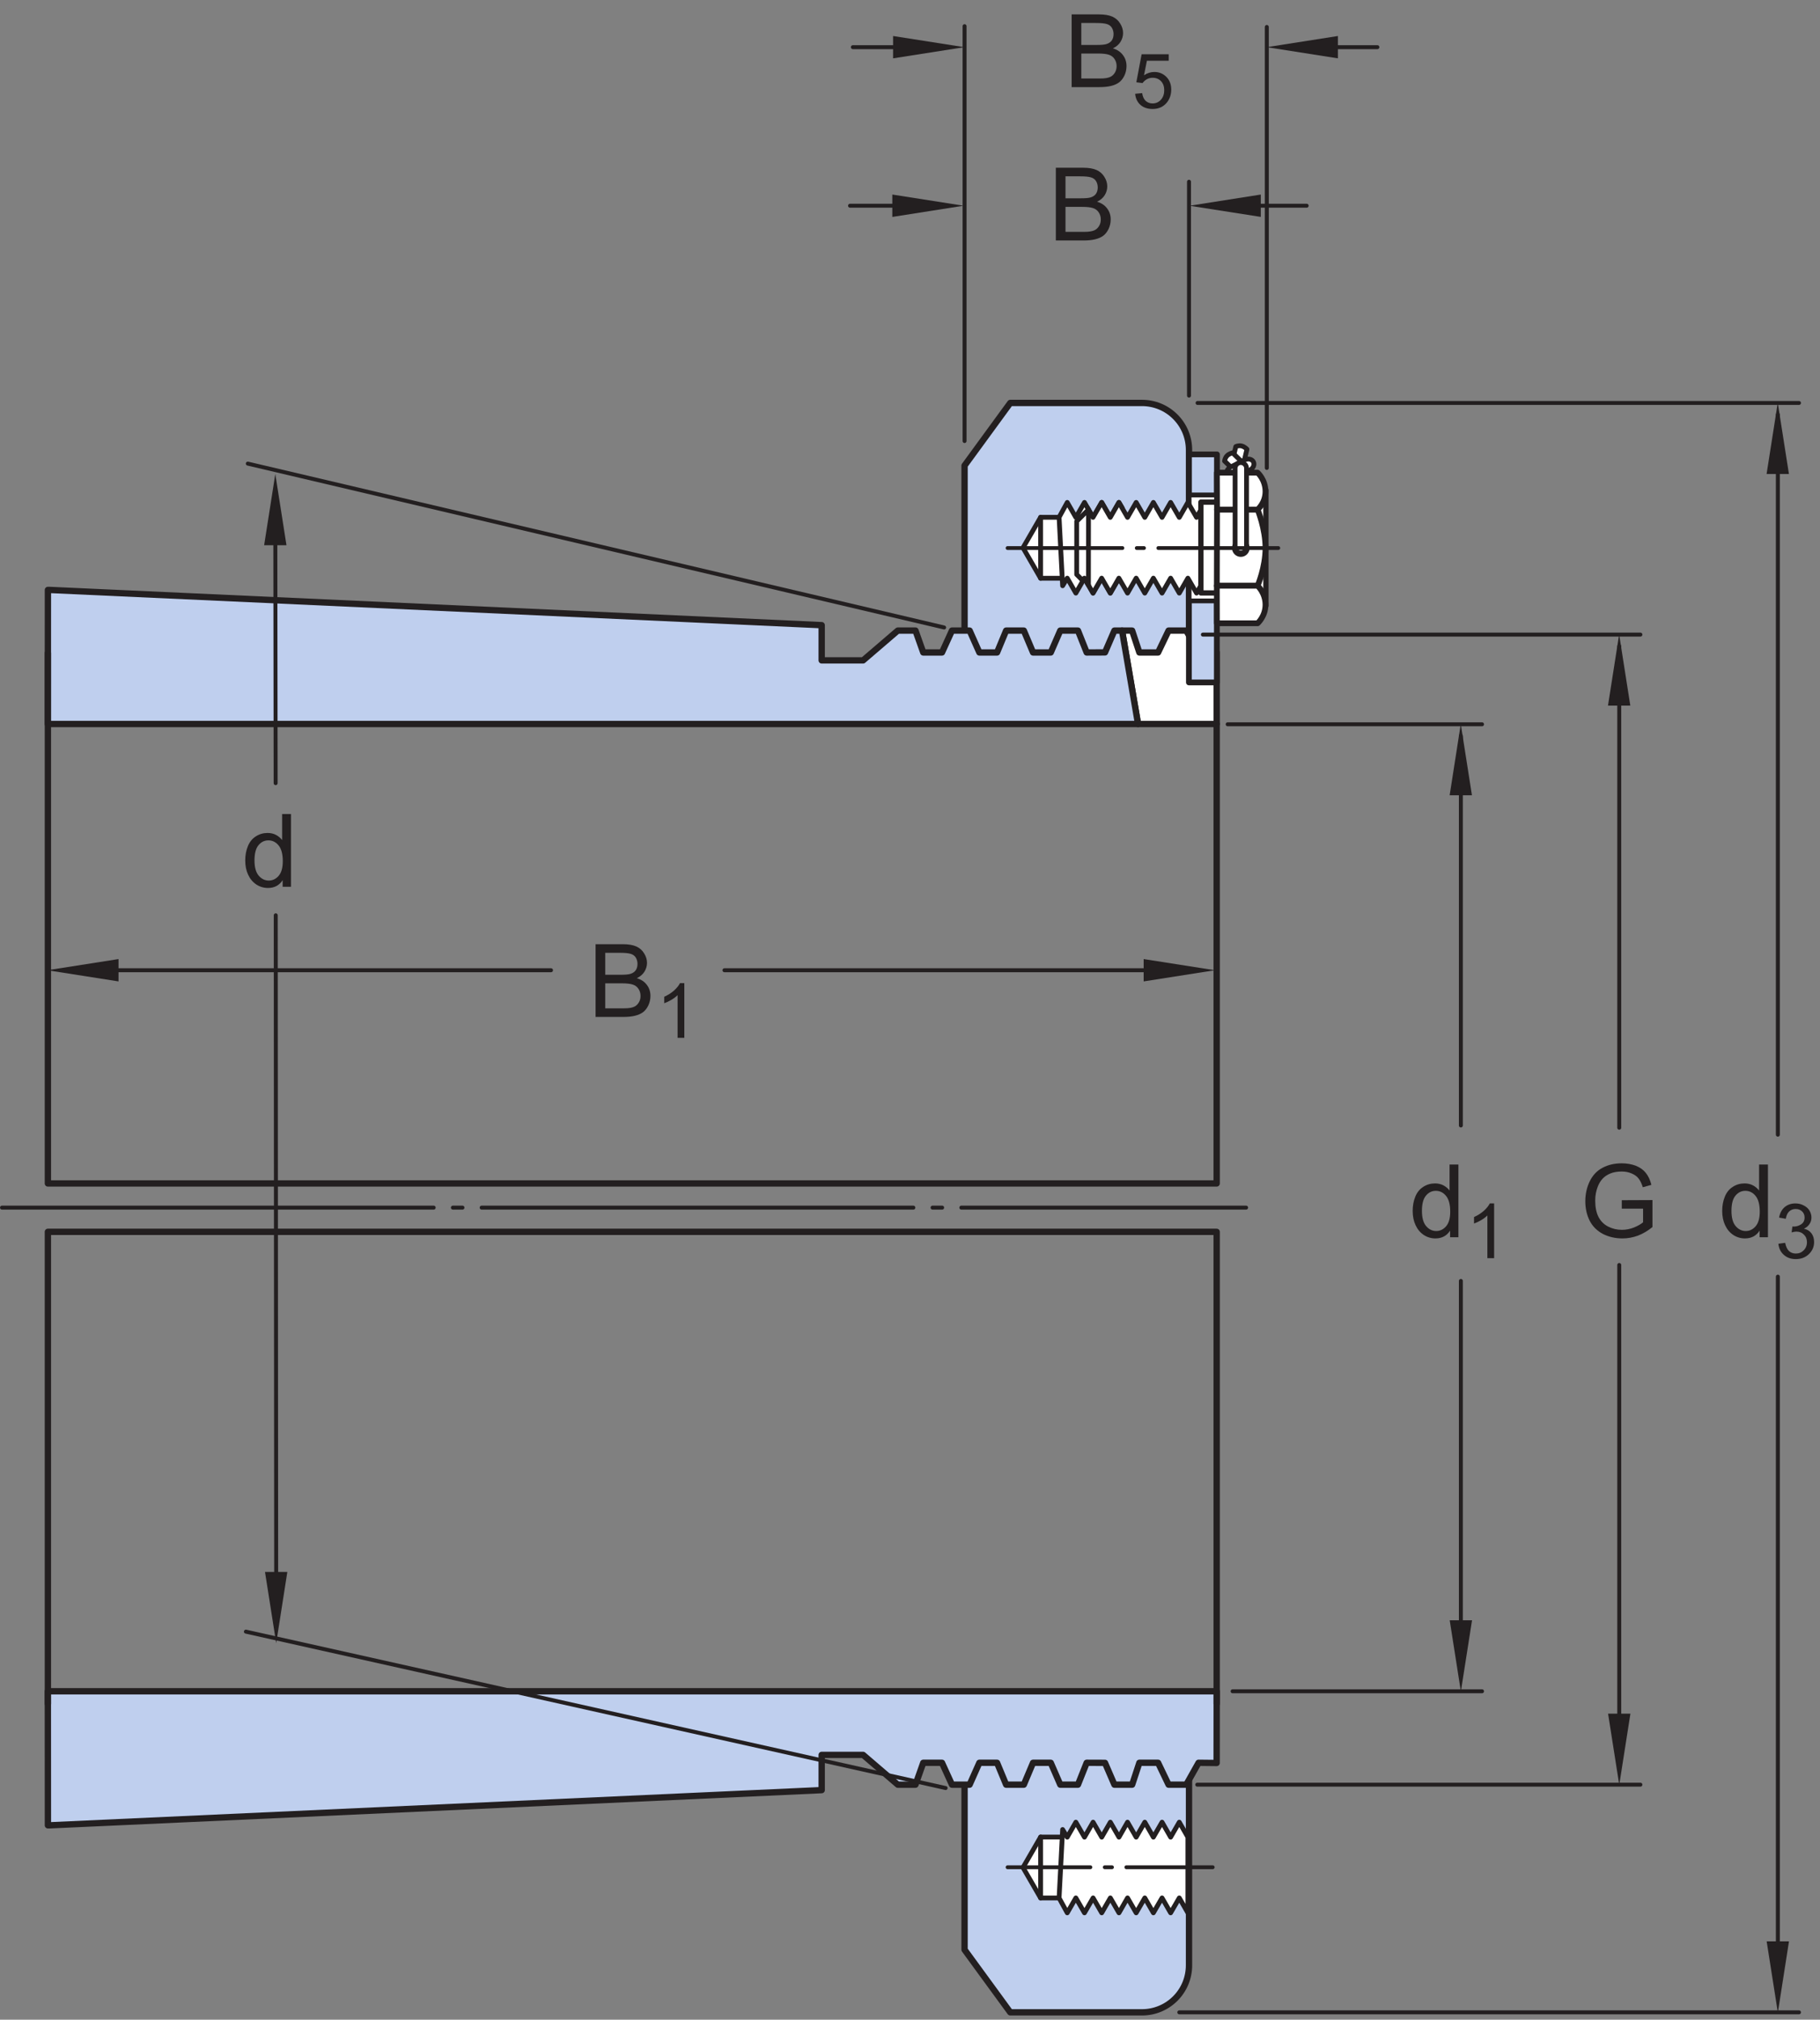 <?xml version="1.0" encoding="UTF-8"?>
<svg xmlns="http://www.w3.org/2000/svg" xmlns:xlink="http://www.w3.org/1999/xlink" width="215.11pt" height="238.65pt" viewBox="0 0 215.11 238.65" version="1.1">
<rect x="0" y="0" width="215.11" height="238.65" fill="#808080" stroke="none"/>
<defs>
<g>
<symbol overflow="visible" id="glyph0-0">
<path style="stroke:none;" d="M 1.5 0 L 1.5 -7.5 L 7.5 -7.5 L 7.5 0 Z M 1.688 -0.188 L 7.312 -0.188 L 7.312 -7.312 L 1.688 -7.312 Z M 1.688 -0.188 "/>
</symbol>
<symbol overflow="visible" id="glyph0-1">
<path style="stroke:none;" d="M 0.875 0 L 0.875 -8.594 L 4.109 -8.594 C 4.766 -8.594 5.289 -8.504 5.688 -8.328 C 6.082 -8.148 6.391 -7.879 6.609 -7.516 C 6.836 -7.16 6.953 -6.785 6.953 -6.391 C 6.953 -6.023 6.852 -5.68 6.656 -5.359 C 6.457 -5.035 6.156 -4.773 5.75 -4.578 C 6.27 -4.422 6.664 -4.156 6.938 -3.781 C 7.219 -3.414 7.359 -2.984 7.359 -2.484 C 7.359 -2.086 7.273 -1.711 7.109 -1.359 C 6.941 -1.016 6.734 -0.75 6.484 -0.562 C 6.234 -0.375 5.914 -0.234 5.531 -0.141 C 5.156 -0.047 4.695 0 4.156 0 Z M 2.016 -4.984 L 3.875 -4.984 C 4.375 -4.984 4.734 -5.016 4.953 -5.078 C 5.242 -5.16 5.461 -5.301 5.609 -5.5 C 5.754 -5.707 5.828 -5.961 5.828 -6.266 C 5.828 -6.547 5.758 -6.797 5.625 -7.016 C 5.488 -7.234 5.289 -7.379 5.031 -7.453 C 4.781 -7.535 4.348 -7.578 3.734 -7.578 L 2.016 -7.578 Z M 2.016 -1.016 L 4.156 -1.016 C 4.52 -1.016 4.773 -1.031 4.922 -1.062 C 5.191 -1.102 5.41 -1.176 5.578 -1.281 C 5.754 -1.395 5.898 -1.555 6.016 -1.766 C 6.129 -1.973 6.188 -2.211 6.188 -2.484 C 6.188 -2.805 6.102 -3.086 5.938 -3.328 C 5.781 -3.566 5.555 -3.734 5.266 -3.828 C 4.973 -3.922 4.551 -3.969 4 -3.969 L 2.016 -3.969 Z M 2.016 -1.016 "/>
</symbol>
<symbol overflow="visible" id="glyph0-2">
<path style="stroke:none;" d="M 4.828 0 L 4.828 -0.781 C 4.43 -0.164 3.852 0.141 3.094 0.141 C 2.594 0.141 2.133 0.004 1.719 -0.266 C 1.301 -0.547 0.977 -0.93 0.75 -1.422 C 0.52 -1.91 0.406 -2.473 0.406 -3.109 C 0.406 -3.723 0.508 -4.285 0.719 -4.797 C 0.926 -5.305 1.238 -5.691 1.656 -5.953 C 2.07 -6.223 2.535 -6.359 3.047 -6.359 C 3.422 -6.359 3.754 -6.281 4.047 -6.125 C 4.336 -5.969 4.578 -5.766 4.766 -5.516 L 4.766 -8.594 L 5.812 -8.594 L 5.812 0 Z M 1.5 -3.109 C 1.5 -2.305 1.664 -1.707 2 -1.312 C 2.332 -0.926 2.727 -0.734 3.188 -0.734 C 3.645 -0.734 4.035 -0.922 4.359 -1.297 C 4.68 -1.672 4.844 -2.242 4.844 -3.016 C 4.844 -3.867 4.676 -4.492 4.344 -4.891 C 4.02 -5.285 3.617 -5.484 3.141 -5.484 C 2.672 -5.484 2.281 -5.289 1.969 -4.906 C 1.656 -4.531 1.5 -3.93 1.5 -3.109 Z M 1.5 -3.109 "/>
</symbol>
<symbol overflow="visible" id="glyph0-3">
<path style="stroke:none;" d="M 4.953 -3.375 L 4.953 -4.375 L 8.578 -4.391 L 8.578 -1.203 C 8.023 -0.754 7.453 -0.414 6.859 -0.188 C 6.266 0.031 5.656 0.141 5.031 0.141 C 4.188 0.141 3.414 -0.035 2.719 -0.391 C 2.031 -0.754 1.508 -1.273 1.156 -1.953 C 0.812 -2.641 0.641 -3.406 0.641 -4.25 C 0.641 -5.094 0.812 -5.875 1.156 -6.594 C 1.508 -7.32 2.016 -7.859 2.672 -8.203 C 3.328 -8.555 4.082 -8.734 4.938 -8.734 C 5.562 -8.734 6.125 -8.633 6.625 -8.438 C 7.125 -8.238 7.516 -7.957 7.797 -7.594 C 8.086 -7.238 8.305 -6.77 8.453 -6.188 L 7.438 -5.906 C 7.301 -6.344 7.133 -6.688 6.938 -6.938 C 6.75 -7.188 6.477 -7.383 6.125 -7.531 C 5.77 -7.688 5.379 -7.766 4.953 -7.766 C 4.43 -7.766 3.977 -7.688 3.594 -7.531 C 3.219 -7.375 2.91 -7.164 2.672 -6.906 C 2.441 -6.645 2.266 -6.359 2.141 -6.047 C 1.922 -5.516 1.812 -4.941 1.812 -4.328 C 1.812 -3.555 1.941 -2.91 2.203 -2.391 C 2.473 -1.879 2.859 -1.5 3.359 -1.25 C 3.859 -1 4.395 -0.875 4.969 -0.875 C 5.457 -0.875 5.938 -0.969 6.406 -1.156 C 6.875 -1.352 7.227 -1.555 7.469 -1.766 L 7.469 -3.375 Z M 4.953 -3.375 "/>
</symbol>
<symbol overflow="visible" id="glyph1-0">
<path style="stroke:none;" d="M 1.125 0 L 1.125 -5.625 L 5.625 -5.625 L 5.625 0 Z M 1.266 -0.141 L 5.484 -0.141 L 5.484 -5.484 L 1.266 -5.484 Z M 1.266 -0.141 "/>
</symbol>
<symbol overflow="visible" id="glyph1-1">
<path style="stroke:none;" d="M 0.375 -1.688 L 1.203 -1.766 C 1.266 -1.359 1.406 -1.051 1.625 -0.844 C 1.852 -0.645 2.125 -0.547 2.438 -0.547 C 2.82 -0.547 3.145 -0.688 3.406 -0.969 C 3.676 -1.258 3.812 -1.641 3.812 -2.109 C 3.812 -2.566 3.68 -2.926 3.422 -3.188 C 3.172 -3.445 2.844 -3.578 2.438 -3.578 C 2.176 -3.578 1.941 -3.516 1.734 -3.391 C 1.535 -3.273 1.375 -3.129 1.25 -2.953 L 0.516 -3.047 L 1.141 -6.359 L 4.344 -6.359 L 4.344 -5.594 L 1.766 -5.594 L 1.422 -3.875 C 1.805 -4.133 2.211 -4.266 2.641 -4.266 C 3.203 -4.266 3.676 -4.07 4.062 -3.688 C 4.445 -3.301 4.641 -2.801 4.641 -2.188 C 4.641 -1.602 4.473 -1.098 4.141 -0.672 C 3.723 -0.148 3.156 0.109 2.438 0.109 C 1.852 0.109 1.375 -0.051 1 -0.375 C 0.633 -0.707 0.426 -1.145 0.375 -1.688 Z M 0.375 -1.688 "/>
</symbol>
<symbol overflow="visible" id="glyph1-2">
<path style="stroke:none;" d="M 3.359 0 L 2.562 0 L 2.562 -5.047 C 2.375 -4.859 2.125 -4.672 1.812 -4.484 C 1.5 -4.305 1.223 -4.176 0.984 -4.094 L 0.984 -4.859 C 1.422 -5.055 1.805 -5.301 2.141 -5.594 C 2.473 -5.895 2.707 -6.188 2.844 -6.469 L 3.359 -6.469 Z M 3.359 0 "/>
</symbol>
<symbol overflow="visible" id="glyph1-3">
<path style="stroke:none;" d="M 0.375 -1.703 L 1.172 -1.812 C 1.266 -1.363 1.414 -1.039 1.625 -0.844 C 1.844 -0.645 2.113 -0.547 2.438 -0.547 C 2.801 -0.547 3.109 -0.672 3.359 -0.922 C 3.617 -1.18 3.75 -1.504 3.75 -1.891 C 3.75 -2.254 3.629 -2.551 3.391 -2.781 C 3.16 -3.02 2.863 -3.141 2.5 -3.141 C 2.344 -3.141 2.156 -3.109 1.938 -3.047 L 2.031 -3.75 C 2.082 -3.738 2.125 -3.734 2.156 -3.734 C 2.488 -3.734 2.789 -3.82 3.062 -4 C 3.332 -4.176 3.469 -4.445 3.469 -4.812 C 3.469 -5.102 3.367 -5.344 3.172 -5.531 C 2.973 -5.719 2.719 -5.812 2.406 -5.812 C 2.102 -5.812 1.848 -5.711 1.641 -5.516 C 1.441 -5.328 1.312 -5.039 1.25 -4.656 L 0.453 -4.797 C 0.555 -5.328 0.773 -5.738 1.109 -6.031 C 1.453 -6.32 1.879 -6.469 2.391 -6.469 C 2.742 -6.469 3.066 -6.391 3.359 -6.234 C 3.66 -6.086 3.891 -5.883 4.047 -5.625 C 4.203 -5.363 4.281 -5.086 4.281 -4.797 C 4.281 -4.516 4.203 -4.258 4.047 -4.031 C 3.898 -3.801 3.68 -3.617 3.391 -3.484 C 3.773 -3.398 4.07 -3.219 4.281 -2.938 C 4.488 -2.664 4.594 -2.32 4.594 -1.906 C 4.594 -1.344 4.383 -0.863 3.969 -0.469 C 3.562 -0.082 3.047 0.109 2.422 0.109 C 1.859 0.109 1.391 -0.055 1.016 -0.391 C 0.641 -0.723 0.426 -1.16 0.375 -1.703 Z M 0.375 -1.703 "/>
</symbol>
</g>
<clipPath id="clip1">
  <path d="M 113 206 L 141 206 L 141 238.648 L 113 238.648 Z M 113 206 "/>
</clipPath>
<clipPath id="clip2">
  <path d="M 139 237 L 213 237 L 213 238.648 L 139 238.648 Z M 139 237 "/>
</clipPath>
</defs>
<g id="surface1">
<path style=" stroke:none;fill-rule:nonzero;fill:rgb(74.864%,81.065%,93.063%);fill-opacity:1;" d="M 119.406 237.781 L 134.977 237.781 C 136.453 237.781 137.863 237.195 138.906 236.152 C 139.949 235.109 140.531 233.699 140.531 232.223 L 140.531 206.395 L 114.004 206.395 L 114.004 230.383 "/>
<g clip-path="url(#clip1)" clip-rule="nonzero">
<path style="fill:none;stroke-width:7.48;stroke-linecap:round;stroke-linejoin:round;stroke:rgb(13.73%,12.16%,12.549%);stroke-opacity:1;stroke-miterlimit:1;" d="M 1194.062 8.688 L 1349.766 8.688 C 1364.531 8.688 1378.633 14.547 1389.062 24.977 C 1399.492 35.406 1405.312 49.508 1405.312 64.273 L 1405.312 322.555 L 1140.039 322.555 L 1140.039 82.672 Z M 1194.062 8.688 " transform="matrix(0.1,0,0,-0.1,0,238.65)"/>
</g>
<path style="fill-rule:nonzero;fill:rgb(100%,100%,100%);fill-opacity:1;stroke-width:5.67;stroke-linecap:round;stroke-linejoin:round;stroke:rgb(13.73%,12.16%,12.549%);stroke-opacity:1;stroke-miterlimit:4;" d="M 1229.922 215.836 L 1209.102 179.82 L 1229.922 143.805 " transform="matrix(0.1,0,0,-0.1,0,238.65)"/>
<path style=" stroke:none;fill-rule:nonzero;fill:rgb(100%,100%,100%);fill-opacity:1;" d="M 122.992 224.27 L 125.621 224.27 L 125.621 217.066 L 122.992 217.066 Z M 122.992 224.27 "/>
<path style="fill:none;stroke-width:5.67;stroke-linecap:round;stroke-linejoin:round;stroke:rgb(13.73%,12.16%,12.549%);stroke-opacity:1;stroke-miterlimit:4;" d="M 1256.211 215.836 L 1229.922 215.836 L 1229.922 143.805 L 1256.211 143.805 " transform="matrix(0.1,0,0,-0.1,0,238.65)"/>
<path style=" stroke:none;fill-rule:nonzero;fill:rgb(100%,100%,100%);fill-opacity:1;" d="M 132.254 217.078 L 131.234 215.312 L 130.215 217.078 L 129.195 215.312 L 128.176 217.078 L 127.156 215.312 L 126.141 217.078 L 125.594 216.18 L 125.176 224.27 L 126.141 226.023 L 127.156 224.262 L 128.176 226.023 L 129.195 224.262 L 130.215 226.023 L 131.234 224.262 L 132.254 226.023 L 133.266 224.262 L 134.285 226.023 L 135.305 224.262 L 136.32 226.023 L 137.344 224.262 L 138.359 226.023 L 139.383 224.262 L 140.398 226.023 L 140.398 217.078 L 139.383 215.312 L 138.359 217.078 L 137.344 215.312 L 136.32 217.078 L 135.305 215.312 L 134.285 217.078 L 133.266 215.312 "/>
<path style="fill:none;stroke-width:5.67;stroke-linecap:round;stroke-linejoin:round;stroke:rgb(13.73%,12.16%,12.549%);stroke-opacity:1;stroke-miterlimit:4;" d="M 1322.539 215.719 L 1312.344 233.375 L 1302.148 215.719 L 1291.953 233.375 L 1281.758 215.719 L 1271.562 233.375 L 1261.406 215.719 L 1255.938 224.703 L 1251.758 143.805 L 1261.406 126.266 L 1271.562 143.883 L 1281.758 126.266 L 1291.953 143.883 L 1302.148 126.266 L 1312.344 143.883 L 1322.539 126.266 L 1332.656 143.883 L 1342.852 126.266 L 1353.047 143.883 L 1363.203 126.266 L 1373.438 143.883 L 1383.594 126.266 L 1393.828 143.883 L 1403.984 126.266 L 1403.984 215.719 L 1393.828 233.375 L 1383.594 215.719 L 1373.438 233.375 L 1363.203 215.719 L 1353.047 233.375 L 1342.852 215.719 L 1332.656 233.375 Z M 1322.539 215.719 " transform="matrix(0.1,0,0,-0.1,0,238.65)"/>
<path style="fill:none;stroke-width:4.54;stroke-linecap:round;stroke-linejoin:round;stroke:rgb(13.73%,12.16%,12.549%);stroke-opacity:1;stroke-dasharray:102.05,17.01,8.5,17.01;stroke-miterlimit:1;" d="M 1433.32 180.133 L 1190.898 180.133 " transform="matrix(0.1,0,0,-0.1,0,238.65)"/>
<path style=" stroke:none;fill-rule:nonzero;fill:rgb(74.864%,81.065%,93.063%);fill-opacity:1;" d="M 119.406 47.613 L 134.977 47.613 C 136.453 47.613 137.863 48.195 138.906 49.242 C 139.949 50.281 140.531 51.691 140.531 53.172 L 140.531 78.996 L 114.004 78.996 L 114.004 55.012 "/>
<path style="fill:none;stroke-width:7.48;stroke-linecap:round;stroke-linejoin:round;stroke:rgb(13.73%,12.16%,12.549%);stroke-opacity:1;stroke-miterlimit:1;" d="M 1194.062 1910.367 L 1349.766 1910.367 C 1364.531 1910.367 1378.633 1904.547 1389.062 1894.078 C 1399.492 1883.688 1405.312 1869.586 1405.312 1854.781 L 1405.312 1596.539 L 1140.039 1596.539 L 1140.039 1836.383 Z M 1194.062 1910.367 " transform="matrix(0.1,0,0,-0.1,0,238.65)"/>
<path style=" stroke:none;fill-rule:nonzero;fill:rgb(100%,100%,100%);fill-opacity:1;" d="M 134.508 85.547 L 143.805 85.547 L 143.797 77.074 L 141.66 77.098 L 140.207 74.512 L 138.117 74.512 L 136.875 77.098 L 134.664 77.098 L 133.809 74.512 L 132.617 74.512 "/>
<path style="fill:none;stroke-width:7.48;stroke-linecap:butt;stroke-linejoin:round;stroke:rgb(13.73%,12.16%,12.549%);stroke-opacity:1;stroke-miterlimit:1;" d="M 1345.078 1531.031 L 1438.047 1531.031 L 1437.969 1615.758 L 1416.602 1615.523 L 1402.07 1641.383 L 1381.172 1641.383 L 1368.75 1615.523 L 1346.641 1615.523 L 1338.086 1641.383 L 1326.172 1641.383 Z M 1345.078 1531.031 " transform="matrix(0.1,0,0,-0.1,0,238.65)"/>
<path style=" stroke:none;fill-rule:nonzero;fill:rgb(74.864%,81.065%,93.063%);fill-opacity:1;" d="M 132.617 74.512 L 131.715 74.512 L 130.602 77.09 L 128.438 77.098 L 127.406 74.512 L 125.316 74.512 L 124.191 77.098 L 122.098 77.098 L 121.008 74.512 L 118.918 74.512 L 117.844 77.098 L 115.754 77.098 L 114.602 74.512 L 112.516 74.512 L 111.336 77.098 L 109.121 77.098 L 108.203 74.512 L 106.113 74.512 L 102.012 78.031 L 97.117 78.031 L 97.117 73.871 L 5.832 69.707 L 5.664 69.707 L 5.656 85.547 L 134.508 85.547 "/>
<path style="fill:none;stroke-width:7.48;stroke-linecap:butt;stroke-linejoin:round;stroke:rgb(13.73%,12.16%,12.549%);stroke-opacity:1;stroke-miterlimit:1;" d="M 1326.172 1641.383 L 1317.148 1641.383 L 1306.016 1615.602 L 1284.375 1615.523 L 1274.062 1641.383 L 1253.164 1641.383 L 1241.914 1615.523 L 1220.977 1615.523 L 1210.078 1641.383 L 1189.18 1641.383 L 1178.438 1615.523 L 1157.539 1615.523 L 1146.016 1641.383 L 1125.156 1641.383 L 1113.359 1615.523 L 1091.211 1615.523 L 1082.031 1641.383 L 1061.133 1641.383 L 1020.117 1606.188 L 971.172 1606.188 L 971.172 1647.789 L 58.32 1689.43 L 56.641 1689.43 L 56.562 1531.031 L 1345.078 1531.031 Z M 1326.172 1641.383 " transform="matrix(0.1,0,0,-0.1,0,238.65)"/>
<path style=" stroke:none;fill-rule:nonzero;fill:rgb(74.864%,81.065%,93.063%);fill-opacity:1;" d="M 111.336 208.293 L 109.121 208.293 L 108.203 210.879 L 106.113 210.879 L 102.012 207.359 L 97.117 207.359 L 97.117 211.523 L 5.832 215.684 L 5.664 215.684 L 5.656 199.844 L 143.805 199.844 L 143.797 208.316 L 141.66 208.293 L 140.207 210.879 L 138.117 210.879 L 136.875 208.293 L 134.664 208.293 L 133.812 210.879 L 131.715 210.879 L 130.602 208.301 L 128.438 208.293 L 127.406 210.879 L 125.316 210.879 L 124.191 208.293 L 122.098 208.293 L 121.008 210.879 L 118.918 210.879 L 117.844 208.293 L 115.754 208.293 L 114.602 210.879 L 112.516 210.879 "/>
<path style="fill:none;stroke-width:7.48;stroke-linecap:butt;stroke-linejoin:round;stroke:rgb(13.73%,12.16%,12.549%);stroke-opacity:1;stroke-miterlimit:1;" d="M 1113.359 303.57 L 1091.211 303.57 L 1082.031 277.711 L 1061.133 277.711 L 1020.117 312.906 L 971.172 312.906 L 971.172 271.266 L 58.32 229.664 L 56.641 229.664 L 56.562 388.062 L 1438.047 388.062 L 1437.969 303.336 L 1416.602 303.57 L 1402.07 277.711 L 1381.172 277.711 L 1368.75 303.57 L 1346.641 303.57 L 1338.125 277.711 L 1317.148 277.711 L 1306.016 303.492 L 1284.375 303.57 L 1274.062 277.711 L 1253.164 277.711 L 1241.914 303.57 L 1220.977 303.57 L 1210.078 277.711 L 1189.18 277.711 L 1178.438 303.57 L 1157.539 303.57 L 1146.016 277.711 L 1125.156 277.711 Z M 1113.359 303.57 " transform="matrix(0.1,0,0,-0.1,0,238.65)"/>
<path style="fill:none;stroke-width:7.48;stroke-linecap:round;stroke-linejoin:round;stroke:rgb(13.73%,12.16%,12.549%);stroke-opacity:1;stroke-miterlimit:1;" d="M 1438.008 1531.031 L 1438.008 988.102 L 56.602 988.102 L 56.602 1614.82 " transform="matrix(0.1,0,0,-0.1,0,238.65)"/>
<path style="fill:none;stroke-width:7.48;stroke-linecap:round;stroke-linejoin:round;stroke:rgb(13.73%,12.16%,12.549%);stroke-opacity:1;stroke-miterlimit:1;" d="M 1438.008 373.336 L 1438.008 930.953 L 56.602 930.953 L 56.602 373.336 " transform="matrix(0.1,0,0,-0.1,0,238.65)"/>
<path style="fill:none;stroke-width:4.68;stroke-linecap:round;stroke-linejoin:round;stroke:rgb(13.73%,12.16%,12.549%);stroke-opacity:1;stroke-miterlimit:1;" d="M 1405.312 2171.734 L 1405.312 1919.039 " transform="matrix(0.1,0,0,-0.1,0,238.65)"/>
<path style="fill:none;stroke-width:4.68;stroke-linecap:round;stroke-linejoin:round;stroke:rgb(13.73%,12.16%,12.549%);stroke-opacity:1;stroke-miterlimit:1;" d="M 1004.688 2143.414 L 1081.094 2143.414 " transform="matrix(0.1,0,0,-0.1,0,238.65)"/>
<path style="fill:none;stroke-width:4.68;stroke-linecap:round;stroke-linejoin:round;stroke:rgb(13.73%,12.16%,12.549%);stroke-opacity:1;stroke-miterlimit:1;" d="M 1454.961 2143.414 L 1544.375 2143.414 " transform="matrix(0.1,0,0,-0.1,0,238.65)"/>
<g style="fill:rgb(13.73%,12.16%,12.549%);fill-opacity:1;">
  <use xlink:href="#glyph0-1" x="123.917" y="28.414"/>
</g>
<path style="fill:none;stroke-width:4.68;stroke-linecap:round;stroke-linejoin:round;stroke:rgb(13.73%,12.16%,12.549%);stroke-opacity:1;stroke-miterlimit:1;" d="M 1140.039 2355.562 L 1140.039 1865.367 " transform="matrix(0.1,0,0,-0.1,0,238.65)"/>
<path style=" stroke:none;fill-rule:nonzero;fill:rgb(13.73%,12.16%,12.549%);fill-opacity:1;" d="M 149.016 25.629 L 140.598 24.312 L 149.016 22.988 "/>
<path style=" stroke:none;fill-rule:nonzero;fill:rgb(13.73%,12.16%,12.549%);fill-opacity:1;" d="M 105.465 22.988 L 113.883 24.309 L 105.465 25.633 "/>
<path style="fill:none;stroke-width:4.68;stroke-linecap:round;stroke-linejoin:round;stroke:rgb(13.73%,12.16%,12.549%);stroke-opacity:1;stroke-miterlimit:1;" d="M 1497.266 2354.625 L 1497.266 1833.57 " transform="matrix(0.1,0,0,-0.1,0,238.65)"/>
<path style="fill:none;stroke-width:4.68;stroke-linecap:round;stroke-linejoin:round;stroke:rgb(13.73%,12.16%,12.549%);stroke-opacity:1;stroke-miterlimit:1;" d="M 1554.492 2330.758 L 1627.969 2330.758 " transform="matrix(0.1,0,0,-0.1,0,238.65)"/>
<path style="fill:none;stroke-width:4.68;stroke-linecap:round;stroke-linejoin:round;stroke:rgb(13.73%,12.16%,12.549%);stroke-opacity:1;stroke-miterlimit:1;" d="M 1008.008 2330.758 L 1091.758 2330.758 " transform="matrix(0.1,0,0,-0.1,0,238.65)"/>
<g style="fill:rgb(13.73%,12.16%,12.549%);fill-opacity:1;">
  <use xlink:href="#glyph0-1" x="125.786" y="10.294"/>
</g>
<g style="fill:rgb(13.73%,12.16%,12.549%);fill-opacity:1;">
  <use xlink:href="#glyph1-1" x="133.79" y="12.769"/>
</g>
<path style=" stroke:none;fill-rule:nonzero;fill:rgb(13.73%,12.16%,12.549%);fill-opacity:1;" d="M 158.129 6.895 L 149.715 5.574 L 158.129 4.254 "/>
<path style=" stroke:none;fill-rule:nonzero;fill:rgb(13.73%,12.16%,12.549%);fill-opacity:1;" d="M 105.555 4.254 L 113.973 5.574 L 105.555 6.895 "/>
<path style="fill:none;stroke-width:4.68;stroke-linecap:round;stroke-linejoin:round;stroke:rgb(13.73%,12.16%,12.549%);stroke-opacity:1;stroke-miterlimit:1;" d="M 1451.016 1530.68 L 1751.641 1530.68 " transform="matrix(0.1,0,0,-0.1,0,238.65)"/>
<path style="fill:none;stroke-width:4.68;stroke-linecap:round;stroke-linejoin:round;stroke:rgb(13.73%,12.16%,12.549%);stroke-opacity:1;stroke-miterlimit:1;" d="M 1456.836 388.062 L 1751.641 388.062 " transform="matrix(0.1,0,0,-0.1,0,238.65)"/>
<path style="fill:none;stroke-width:4.68;stroke-linecap:round;stroke-linejoin:round;stroke:rgb(13.73%,12.16%,12.549%);stroke-opacity:1;stroke-miterlimit:1;" d="M 1726.641 872.906 L 1726.641 438.766 " transform="matrix(0.1,0,0,-0.1,0,238.65)"/>
<path style="fill:none;stroke-width:4.68;stroke-linecap:round;stroke-linejoin:round;stroke:rgb(13.73%,12.16%,12.549%);stroke-opacity:1;stroke-miterlimit:1;" d="M 1726.641 1516.969 L 1726.641 1056.617 " transform="matrix(0.1,0,0,-0.1,0,238.65)"/>
<g style="fill:rgb(13.73%,12.16%,12.549%);fill-opacity:1;">
  <use xlink:href="#glyph0-2" x="166.561" y="146.193"/>
</g>
<g style="fill:rgb(13.73%,12.16%,12.549%);fill-opacity:1;">
  <use xlink:href="#glyph1-2" x="173.235" y="148.668"/>
</g>
<path style=" stroke:none;fill-rule:nonzero;fill:rgb(13.73%,12.16%,12.549%);fill-opacity:1;" d="M 173.984 191.453 L 172.664 199.871 L 171.344 191.453 "/>
<path style=" stroke:none;fill-rule:nonzero;fill:rgb(13.73%,12.16%,12.549%);fill-opacity:1;" d="M 171.336 93.973 L 172.652 85.555 L 173.973 93.973 "/>
<path style="fill:none;stroke-width:4.68;stroke-linecap:round;stroke-linejoin:round;stroke:rgb(13.73%,12.16%,12.549%);stroke-opacity:1;stroke-miterlimit:1;" d="M 1415.078 277.711 L 1938.828 277.711 " transform="matrix(0.1,0,0,-0.1,0,238.65)"/>
<path style="fill:none;stroke-width:4.68;stroke-linecap:round;stroke-linejoin:round;stroke:rgb(13.73%,12.16%,12.549%);stroke-opacity:1;stroke-miterlimit:1;" d="M 1913.828 891.773 L 1913.828 328.414 " transform="matrix(0.1,0,0,-0.1,0,238.65)"/>
<path style="fill:none;stroke-width:4.68;stroke-linecap:round;stroke-linejoin:round;stroke:rgb(13.73%,12.16%,12.549%);stroke-opacity:1;stroke-miterlimit:1;" d="M 1913.828 1622.906 L 1913.828 1054 " transform="matrix(0.1,0,0,-0.1,0,238.65)"/>
<g style="fill:rgb(13.73%,12.16%,12.549%);fill-opacity:1;">
  <use xlink:href="#glyph0-3" x="186.73" y="146.193"/>
</g>
<path style=" stroke:none;fill-rule:nonzero;fill:rgb(13.73%,12.16%,12.549%);fill-opacity:1;" d="M 192.703 202.488 L 191.383 210.906 L 190.062 202.488 "/>
<path style=" stroke:none;fill-rule:nonzero;fill:rgb(13.73%,12.16%,12.549%);fill-opacity:1;" d="M 190.051 83.379 L 191.371 74.957 L 192.691 83.379 "/>
<path style="fill:none;stroke-width:4.68;stroke-linecap:round;stroke-linejoin:round;stroke:rgb(13.73%,12.16%,12.549%);stroke-opacity:1;stroke-miterlimit:1;" d="M 1415.43 1910.367 L 2126.25 1910.367 " transform="matrix(0.1,0,0,-0.1,0,238.65)"/>
<g clip-path="url(#clip2)" clip-rule="nonzero">
<path style="fill:none;stroke-width:4.68;stroke-linecap:round;stroke-linejoin:round;stroke:rgb(13.73%,12.16%,12.549%);stroke-opacity:1;stroke-miterlimit:1;" d="M 1393.828 8.688 L 2126.25 8.688 " transform="matrix(0.1,0,0,-0.1,0,238.65)"/>
</g>
<path style="fill:none;stroke-width:4.68;stroke-linecap:round;stroke-linejoin:round;stroke:rgb(13.73%,12.16%,12.549%);stroke-opacity:1;stroke-miterlimit:1;" d="M 2101.289 877.984 L 2101.289 59.391 " transform="matrix(0.1,0,0,-0.1,0,238.65)"/>
<path style="fill:none;stroke-width:4.68;stroke-linecap:round;stroke-linejoin:round;stroke:rgb(13.73%,12.16%,12.549%);stroke-opacity:1;stroke-miterlimit:1;" d="M 2101.289 1896.617 L 2101.289 1045.758 " transform="matrix(0.1,0,0,-0.1,0,238.65)"/>
<g style="fill:rgb(13.73%,12.16%,12.549%);fill-opacity:1;">
  <use xlink:href="#glyph0-2" x="203.145" y="146.193"/>
</g>
<g style="fill:rgb(13.73%,12.16%,12.549%);fill-opacity:1;">
  <use xlink:href="#glyph1-3" x="209.819" y="148.668"/>
</g>
<path style=" stroke:none;fill-rule:nonzero;fill:rgb(13.73%,12.16%,12.549%);fill-opacity:1;" d="M 211.445 229.391 L 210.129 237.809 L 208.805 229.391 "/>
<path style=" stroke:none;fill-rule:nonzero;fill:rgb(13.73%,12.16%,12.549%);fill-opacity:1;" d="M 208.797 56.008 L 210.117 47.586 L 211.438 56.008 "/>
<path style="fill:none;stroke-width:4.68;stroke-linecap:round;stroke-linejoin:round;stroke:rgb(13.73%,12.16%,12.549%);stroke-opacity:1;stroke-miterlimit:1;" d="M 292.891 1838.688 L 1115.898 1645.055 " transform="matrix(0.1,0,0,-0.1,0,238.65)"/>
<path style="fill:none;stroke-width:4.68;stroke-linecap:round;stroke-linejoin:round;stroke:rgb(13.73%,12.16%,12.549%);stroke-opacity:1;stroke-miterlimit:1;" d="M 290.625 458.531 L 1117.656 273.727 " transform="matrix(0.1,0,0,-0.1,0,238.65)"/>
<path style="fill:none;stroke-width:4.68;stroke-linecap:round;stroke-linejoin:round;stroke:rgb(13.73%,12.16%,12.549%);stroke-opacity:1;stroke-miterlimit:1;" d="M 325.898 1304.977 L 326.445 465.445 " transform="matrix(0.1,0,0,-0.1,0,238.65)"/>
<path style="fill:none;stroke-width:4.68;stroke-linecap:round;stroke-linejoin:round;stroke:rgb(13.73%,12.16%,12.549%);stroke-opacity:1;stroke-miterlimit:1;" d="M 325.391 1776.93 L 325.781 1461.109 " transform="matrix(0.1,0,0,-0.1,0,238.65)"/>
<g style="fill:rgb(13.73%,12.16%,12.549%);fill-opacity:1;">
  <use xlink:href="#glyph0-2" x="28.579" y="104.782"/>
</g>
<path style=" stroke:none;fill-rule:nonzero;fill:rgb(13.73%,12.16%,12.549%);fill-opacity:1;" d="M 31.219 64.426 L 32.539 56.008 L 33.859 64.426 "/>
<path style=" stroke:none;fill-rule:nonzero;fill:rgb(13.73%,12.16%,12.549%);fill-opacity:1;" d="M 33.961 185.738 L 32.645 194.156 L 31.32 185.738 "/>
<path style="fill:none;stroke-width:4.68;stroke-linecap:round;stroke-linejoin:round;stroke:rgb(13.73%,12.16%,12.549%);stroke-opacity:1;stroke-miterlimit:1;" d="M 109.219 1240.055 L 651.25 1240.055 " transform="matrix(0.1,0,0,-0.1,0,238.65)"/>
<path style="fill:none;stroke-width:4.68;stroke-linecap:round;stroke-linejoin:round;stroke:rgb(13.73%,12.16%,12.549%);stroke-opacity:1;stroke-miterlimit:1;" d="M 856.25 1240.055 L 1377.539 1240.055 " transform="matrix(0.1,0,0,-0.1,0,238.65)"/>
<g style="fill:rgb(13.73%,12.16%,12.549%);fill-opacity:1;">
  <use xlink:href="#glyph0-1" x="69.519" y="120.163"/>
</g>
<g style="fill:rgb(13.73%,12.16%,12.549%);fill-opacity:1;">
  <use xlink:href="#glyph1-2" x="77.523" y="122.638"/>
</g>
<path style=" stroke:none;fill-rule:nonzero;fill:rgb(13.73%,12.16%,12.549%);fill-opacity:1;" d="M 14.008 115.965 L 5.59 114.645 L 14.008 113.324 "/>
<path style=" stroke:none;fill-rule:nonzero;fill:rgb(13.73%,12.16%,12.549%);fill-opacity:1;" d="M 135.172 113.324 L 143.59 114.645 L 135.172 115.965 "/>
<path style="fill:none;stroke-width:4.68;stroke-linecap:round;stroke-linejoin:round;stroke:rgb(13.73%,12.16%,12.549%);stroke-opacity:1;stroke-dasharray:510.24,22.68,11.34,22.68;stroke-miterlimit:4;" d="M 2.344 959.547 L 1472.812 959.547 " transform="matrix(0.1,0,0,-0.1,0,238.65)"/>
<path style=" stroke:none;fill-rule:nonzero;fill:rgb(100%,100%,100%);fill-opacity:1;" d="M 147.379 53.082 C 147.379 53.082 147.109 52.781 146.746 52.695 C 146.383 52.609 146.062 52.77 146.062 52.77 L 145.695 54.32 C 145.605 54.703 145.828 55.086 146.191 55.172 C 146.555 55.254 146.926 55.016 147.016 54.629 "/>
<path style="fill:none;stroke-width:5.67;stroke-linecap:round;stroke-linejoin:round;stroke:rgb(13.73%,12.16%,12.549%);stroke-opacity:1;stroke-miterlimit:4;" d="M 1473.789 1855.68 C 1473.789 1855.68 1471.094 1858.688 1467.461 1859.547 C 1463.828 1860.406 1460.625 1858.805 1460.625 1858.805 L 1456.953 1843.297 C 1456.055 1839.469 1458.281 1835.641 1461.914 1834.781 C 1465.547 1833.961 1469.258 1836.344 1470.156 1840.211 Z M 1473.789 1855.68 " transform="matrix(0.1,0,0,-0.1,0,238.65)"/>
<path style=" stroke:none;fill-rule:nonzero;fill:rgb(100%,100%,100%);fill-opacity:1;" d="M 145.684 53.508 C 145.684 53.508 145.289 53.586 145.027 53.855 C 144.766 54.121 144.738 54.48 144.738 54.48 L 145.883 55.586 C 146.164 55.859 146.605 55.867 146.863 55.598 C 147.125 55.328 147.105 54.891 146.824 54.613 "/>
<path style="fill:none;stroke-width:5.67;stroke-linecap:round;stroke-linejoin:round;stroke:rgb(13.73%,12.16%,12.549%);stroke-opacity:1;stroke-miterlimit:4;" d="M 1456.836 1851.422 C 1456.836 1851.422 1452.891 1850.641 1450.273 1847.945 C 1447.656 1845.289 1447.383 1841.695 1447.383 1841.695 L 1458.828 1830.641 C 1461.641 1827.906 1466.055 1827.828 1468.633 1830.523 C 1471.25 1833.219 1471.055 1837.594 1468.242 1840.367 Z M 1456.836 1851.422 " transform="matrix(0.1,0,0,-0.1,0,238.65)"/>
<path style=" stroke:none;fill-rule:nonzero;fill:rgb(100%,100%,100%);fill-opacity:1;" d="M 147.715 55.555 C 148.121 55.348 148.316 54.91 148.145 54.574 C 147.977 54.242 147.508 54.141 147.102 54.348 L 145.457 55.184 C 145.051 55.387 144.855 55.824 145.023 56.16 C 145.195 56.492 145.664 56.598 146.07 56.387 "/>
<path style="fill:none;stroke-width:5.67;stroke-linecap:round;stroke-linejoin:round;stroke:rgb(13.73%,12.16%,12.549%);stroke-opacity:1;stroke-miterlimit:4;" d="M 1477.148 1830.953 C 1481.211 1833.023 1483.164 1837.398 1481.445 1840.758 C 1479.766 1844.078 1475.078 1845.094 1471.016 1843.023 L 1454.57 1834.664 C 1450.508 1832.633 1448.555 1828.258 1450.234 1824.898 C 1451.953 1821.578 1456.641 1820.523 1460.703 1822.633 Z M 1477.148 1830.953 " transform="matrix(0.1,0,0,-0.1,0,238.65)"/>
<path style="fill-rule:nonzero;fill:rgb(74.864%,81.065%,93.063%);fill-opacity:1;stroke-width:6.8;stroke-linecap:round;stroke-linejoin:round;stroke:rgb(13.73%,12.16%,12.549%);stroke-opacity:1;stroke-miterlimit:1;" d="M 1438.203 1580.133 L 1438.359 1849.586 L 1405.312 1849.586 L 1405.195 1580.133 Z M 1438.203 1580.133 " transform="matrix(0.1,0,0,-0.1,0,238.65)"/>
<path style="fill-rule:nonzero;fill:rgb(100%,100%,100%);fill-opacity:1;stroke-width:5.67;stroke-linecap:round;stroke-linejoin:round;stroke:rgb(13.73%,12.16%,12.549%);stroke-opacity:1;stroke-miterlimit:4;" d="M 1229.922 1703.219 L 1209.102 1739.273 L 1229.922 1775.289 " transform="matrix(0.1,0,0,-0.1,0,238.65)"/>
<path style=" stroke:none;fill-rule:nonzero;fill:rgb(100%,100%,100%);fill-opacity:1;" d="M 122.992 68.328 L 125.621 68.328 L 125.621 61.121 L 122.992 61.121 Z M 122.992 68.328 "/>
<path style="fill:none;stroke-width:5.67;stroke-linecap:round;stroke-linejoin:round;stroke:rgb(13.73%,12.16%,12.549%);stroke-opacity:1;stroke-miterlimit:4;" d="M 1256.211 1703.219 L 1229.922 1703.219 L 1229.922 1775.289 L 1256.211 1775.289 " transform="matrix(0.1,0,0,-0.1,0,238.65)"/>
<path style=" stroke:none;fill-rule:nonzero;fill:rgb(100%,100%,100%);fill-opacity:1;" d="M 140.543 71.004 L 143.844 71.004 L 143.844 58.484 L 140.543 58.484 Z M 140.543 71.004 "/>
<path style="fill:none;stroke-width:5.67;stroke-linecap:round;stroke-linejoin:round;stroke:rgb(13.73%,12.16%,12.549%);stroke-opacity:1;stroke-miterlimit:4;" d="M 1438.438 1801.656 L 1405.43 1801.656 L 1405.43 1676.461 L 1438.438 1676.461 " transform="matrix(0.1,0,0,-0.1,0,238.65)"/>
<path style="fill-rule:nonzero;fill:rgb(100%,100%,100%);fill-opacity:1;stroke-width:5.67;stroke-linecap:round;stroke-linejoin:round;stroke:rgb(13.73%,12.16%,12.549%);stroke-opacity:1;stroke-miterlimit:4;" d="M 1325.977 1697.398 L 1322.539 1703.336 L 1312.344 1685.68 L 1302.148 1703.336 L 1291.953 1685.68 L 1281.758 1703.336 L 1271.562 1685.68 L 1261.406 1703.336 L 1255.938 1694.352 L 1251.758 1775.289 L 1261.406 1792.828 L 1271.562 1775.133 L 1281.758 1792.828 L 1291.953 1775.133 L 1302.148 1792.828 L 1312.344 1775.133 L 1322.539 1792.828 L 1326.289 1786.383 " transform="matrix(0.1,0,0,-0.1,0,238.65)"/>
<path style="fill-rule:nonzero;fill:rgb(100%,100%,100%);fill-opacity:1;stroke-width:5.67;stroke-linecap:round;stroke-linejoin:round;stroke:rgb(13.73%,12.16%,12.549%);stroke-opacity:1;stroke-miterlimit:4;" d="M 1285.391 1786.383 L 1291.836 1775.172 L 1302.07 1792.828 L 1312.266 1775.172 L 1322.422 1792.828 L 1332.656 1775.172 L 1342.852 1792.828 L 1353.047 1775.172 L 1363.203 1792.828 L 1373.438 1775.172 L 1383.594 1792.828 L 1393.828 1775.172 L 1403.984 1792.828 L 1414.219 1775.172 L 1424.375 1792.828 L 1424.375 1703.336 L 1414.219 1685.68 L 1403.984 1703.336 L 1393.828 1685.68 L 1383.594 1703.336 L 1373.438 1685.68 L 1363.203 1703.336 L 1353.047 1685.68 L 1342.852 1703.336 L 1332.656 1685.68 L 1322.422 1703.336 L 1312.266 1685.68 L 1302.07 1703.336 L 1291.836 1685.68 L 1285.117 1697.398 " transform="matrix(0.1,0,0,-0.1,0,238.65)"/>
<path style=" stroke:none;fill-rule:nonzero;fill:rgb(100%,100%,100%);fill-opacity:1;" d="M 127.992 68.617 L 128.164 68.316 L 128.645 69.141 L 128.652 60.207 L 127.258 61.598 L 127.258 67.879 "/>
<path style="fill:none;stroke-width:5.67;stroke-linecap:round;stroke-linejoin:round;stroke:rgb(13.73%,12.16%,12.549%);stroke-opacity:1;stroke-miterlimit:4;" d="M 1279.922 1700.328 L 1281.641 1703.336 L 1286.445 1695.094 L 1286.523 1784.43 L 1272.578 1770.523 L 1272.578 1707.711 Z M 1279.922 1700.328 " transform="matrix(0.1,0,0,-0.1,0,238.65)"/>
<path style=" stroke:none;fill-rule:nonzero;fill:rgb(100%,100%,100%);fill-opacity:1;" d="M 141.938 70.062 L 143.828 70.062 L 143.828 59.332 L 141.938 59.332 Z M 141.938 70.062 "/>
<path style="fill:none;stroke-width:6.24;stroke-linecap:round;stroke-linejoin:round;stroke:rgb(13.73%,12.16%,12.549%);stroke-opacity:1;stroke-miterlimit:4;" d="M 1438.281 1793.18 L 1419.375 1793.18 L 1419.375 1685.875 L 1438.281 1685.875 " transform="matrix(0.1,0,0,-0.1,0,238.65)"/>
<path style="fill-rule:nonzero;fill:rgb(100%,100%,100%);fill-opacity:1;stroke-width:6.24;stroke-linecap:round;stroke-linejoin:round;stroke:rgb(13.73%,12.16%,12.549%);stroke-opacity:1;stroke-miterlimit:4;" d="M 1481.992 1670.602 L 1496.211 1670.602 L 1496.211 1807.477 L 1481.992 1807.477 Z M 1481.992 1670.602 " transform="matrix(0.1,0,0,-0.1,0,238.65)"/>
<path style=" stroke:none;fill-rule:nonzero;fill:rgb(100%,100%,100%);fill-opacity:1;" d="M 149.57 64.758 C 149.57 62.465 148.641 60.207 148.641 60.207 L 143.844 60.207 L 143.82 69.215 L 148.641 69.215 C 148.641 69.215 149.57 67.051 149.57 64.758 "/>
<path style="fill:none;stroke-width:6.8;stroke-linecap:round;stroke-linejoin:round;stroke:rgb(13.73%,12.16%,12.549%);stroke-opacity:1;stroke-miterlimit:4;" d="M 1495.703 1738.922 C 1495.703 1761.852 1486.406 1784.43 1486.406 1784.43 L 1438.438 1784.43 L 1438.203 1694.352 L 1486.406 1694.352 C 1486.406 1694.352 1495.703 1715.992 1495.703 1738.922 Z M 1495.703 1738.922 " transform="matrix(0.1,0,0,-0.1,0,238.65)"/>
<path style=" stroke:none;fill-rule:nonzero;fill:rgb(100%,100%,100%);fill-opacity:1;" d="M 149.57 71.461 C 149.57 70.062 148.641 69.215 148.641 69.215 L 143.82 69.215 L 143.828 73.648 L 148.641 73.648 C 148.641 73.648 149.57 72.828 149.57 71.461 "/>
<path style="fill:none;stroke-width:6.8;stroke-linecap:round;stroke-linejoin:round;stroke:rgb(13.73%,12.16%,12.549%);stroke-opacity:1;stroke-miterlimit:4;" d="M 1495.703 1671.891 C 1495.703 1685.875 1486.406 1694.352 1486.406 1694.352 L 1438.203 1694.352 L 1438.281 1650.016 L 1486.406 1650.016 C 1486.406 1650.016 1495.703 1658.219 1495.703 1671.891 Z M 1495.703 1671.891 " transform="matrix(0.1,0,0,-0.1,0,238.65)"/>
<path style=" stroke:none;fill-rule:nonzero;fill:rgb(100%,100%,100%);fill-opacity:1;" d="M 149.57 58.074 C 149.57 56.672 148.641 55.852 148.641 55.852 L 143.828 55.852 L 143.844 60.207 L 148.641 60.207 C 148.641 60.207 149.57 59.438 149.57 58.074 "/>
<path style="fill:none;stroke-width:6.8;stroke-linecap:round;stroke-linejoin:round;stroke:rgb(13.73%,12.16%,12.549%);stroke-opacity:1;stroke-miterlimit:4;" d="M 1495.703 1805.758 C 1495.703 1819.781 1486.406 1827.984 1486.406 1827.984 L 1438.281 1827.984 L 1438.438 1784.43 L 1486.406 1784.43 C 1486.406 1784.43 1495.703 1792.125 1495.703 1805.758 Z M 1495.703 1805.758 " transform="matrix(0.1,0,0,-0.1,0,238.65)"/>
<path style=" stroke:none;fill-rule:nonzero;fill:rgb(85.831%,87.077%,92.48%);fill-opacity:1;" d="M 145.895 64.758 C 145.895 64.336 146.234 63.996 146.652 63.996 C 147.074 63.996 147.414 64.336 147.414 64.758 C 147.414 65.176 147.074 65.52 146.652 65.52 C 146.234 65.52 145.895 65.176 145.895 64.758 "/>
<path style="fill:none;stroke-width:5.67;stroke-linecap:round;stroke-linejoin:round;stroke:rgb(13.73%,12.16%,12.549%);stroke-opacity:1;stroke-miterlimit:4;" d="M 1458.945 1738.922 C 1458.945 1743.141 1462.344 1746.539 1466.523 1746.539 C 1470.742 1746.539 1474.141 1743.141 1474.141 1738.922 C 1474.141 1734.742 1470.742 1731.305 1466.523 1731.305 C 1462.344 1731.305 1458.945 1734.742 1458.945 1738.922 Z M 1458.945 1738.922 " transform="matrix(0.1,0,0,-0.1,0,238.65)"/>
<path style=" stroke:none;fill-rule:nonzero;fill:rgb(100%,100%,100%);fill-opacity:1;" d="M 147.332 55.332 C 147.332 54.957 147.027 54.656 146.652 54.656 C 146.281 54.656 145.977 54.957 145.977 55.332 L 145.977 64.664 C 145.977 65.039 146.281 65.344 146.652 65.344 C 147.027 65.344 147.332 65.039 147.332 64.664 "/>
<path style="fill:none;stroke-width:5.67;stroke-linecap:round;stroke-linejoin:round;stroke:rgb(13.73%,12.16%,12.549%);stroke-opacity:1;stroke-miterlimit:4;" d="M 1473.32 1833.18 C 1473.32 1836.93 1470.273 1839.938 1466.523 1839.938 C 1462.812 1839.938 1459.766 1836.93 1459.766 1833.18 L 1459.766 1739.859 C 1459.766 1736.109 1462.812 1733.062 1466.523 1733.062 C 1470.273 1733.062 1473.32 1736.109 1473.32 1739.859 Z M 1473.32 1833.18 " transform="matrix(0.1,0,0,-0.1,0,238.65)"/>
<path style="fill:none;stroke-width:4.54;stroke-linecap:round;stroke-linejoin:round;stroke:rgb(13.73%,12.16%,12.549%);stroke-opacity:1;stroke-dasharray:141.73,17.01,8.5,17.01;stroke-miterlimit:1;" d="M 1510.82 1738.922 L 1190.898 1738.922 " transform="matrix(0.1,0,0,-0.1,0,238.65)"/>
<path style="fill:none;stroke-width:4.68;stroke-linecap:round;stroke-linejoin:round;stroke:rgb(13.73%,12.16%,12.549%);stroke-opacity:1;stroke-miterlimit:1;" d="M 1421.719 1636.656 L 1938.828 1636.656 " transform="matrix(0.1,0,0,-0.1,0,238.65)"/>
</g>
</svg>
